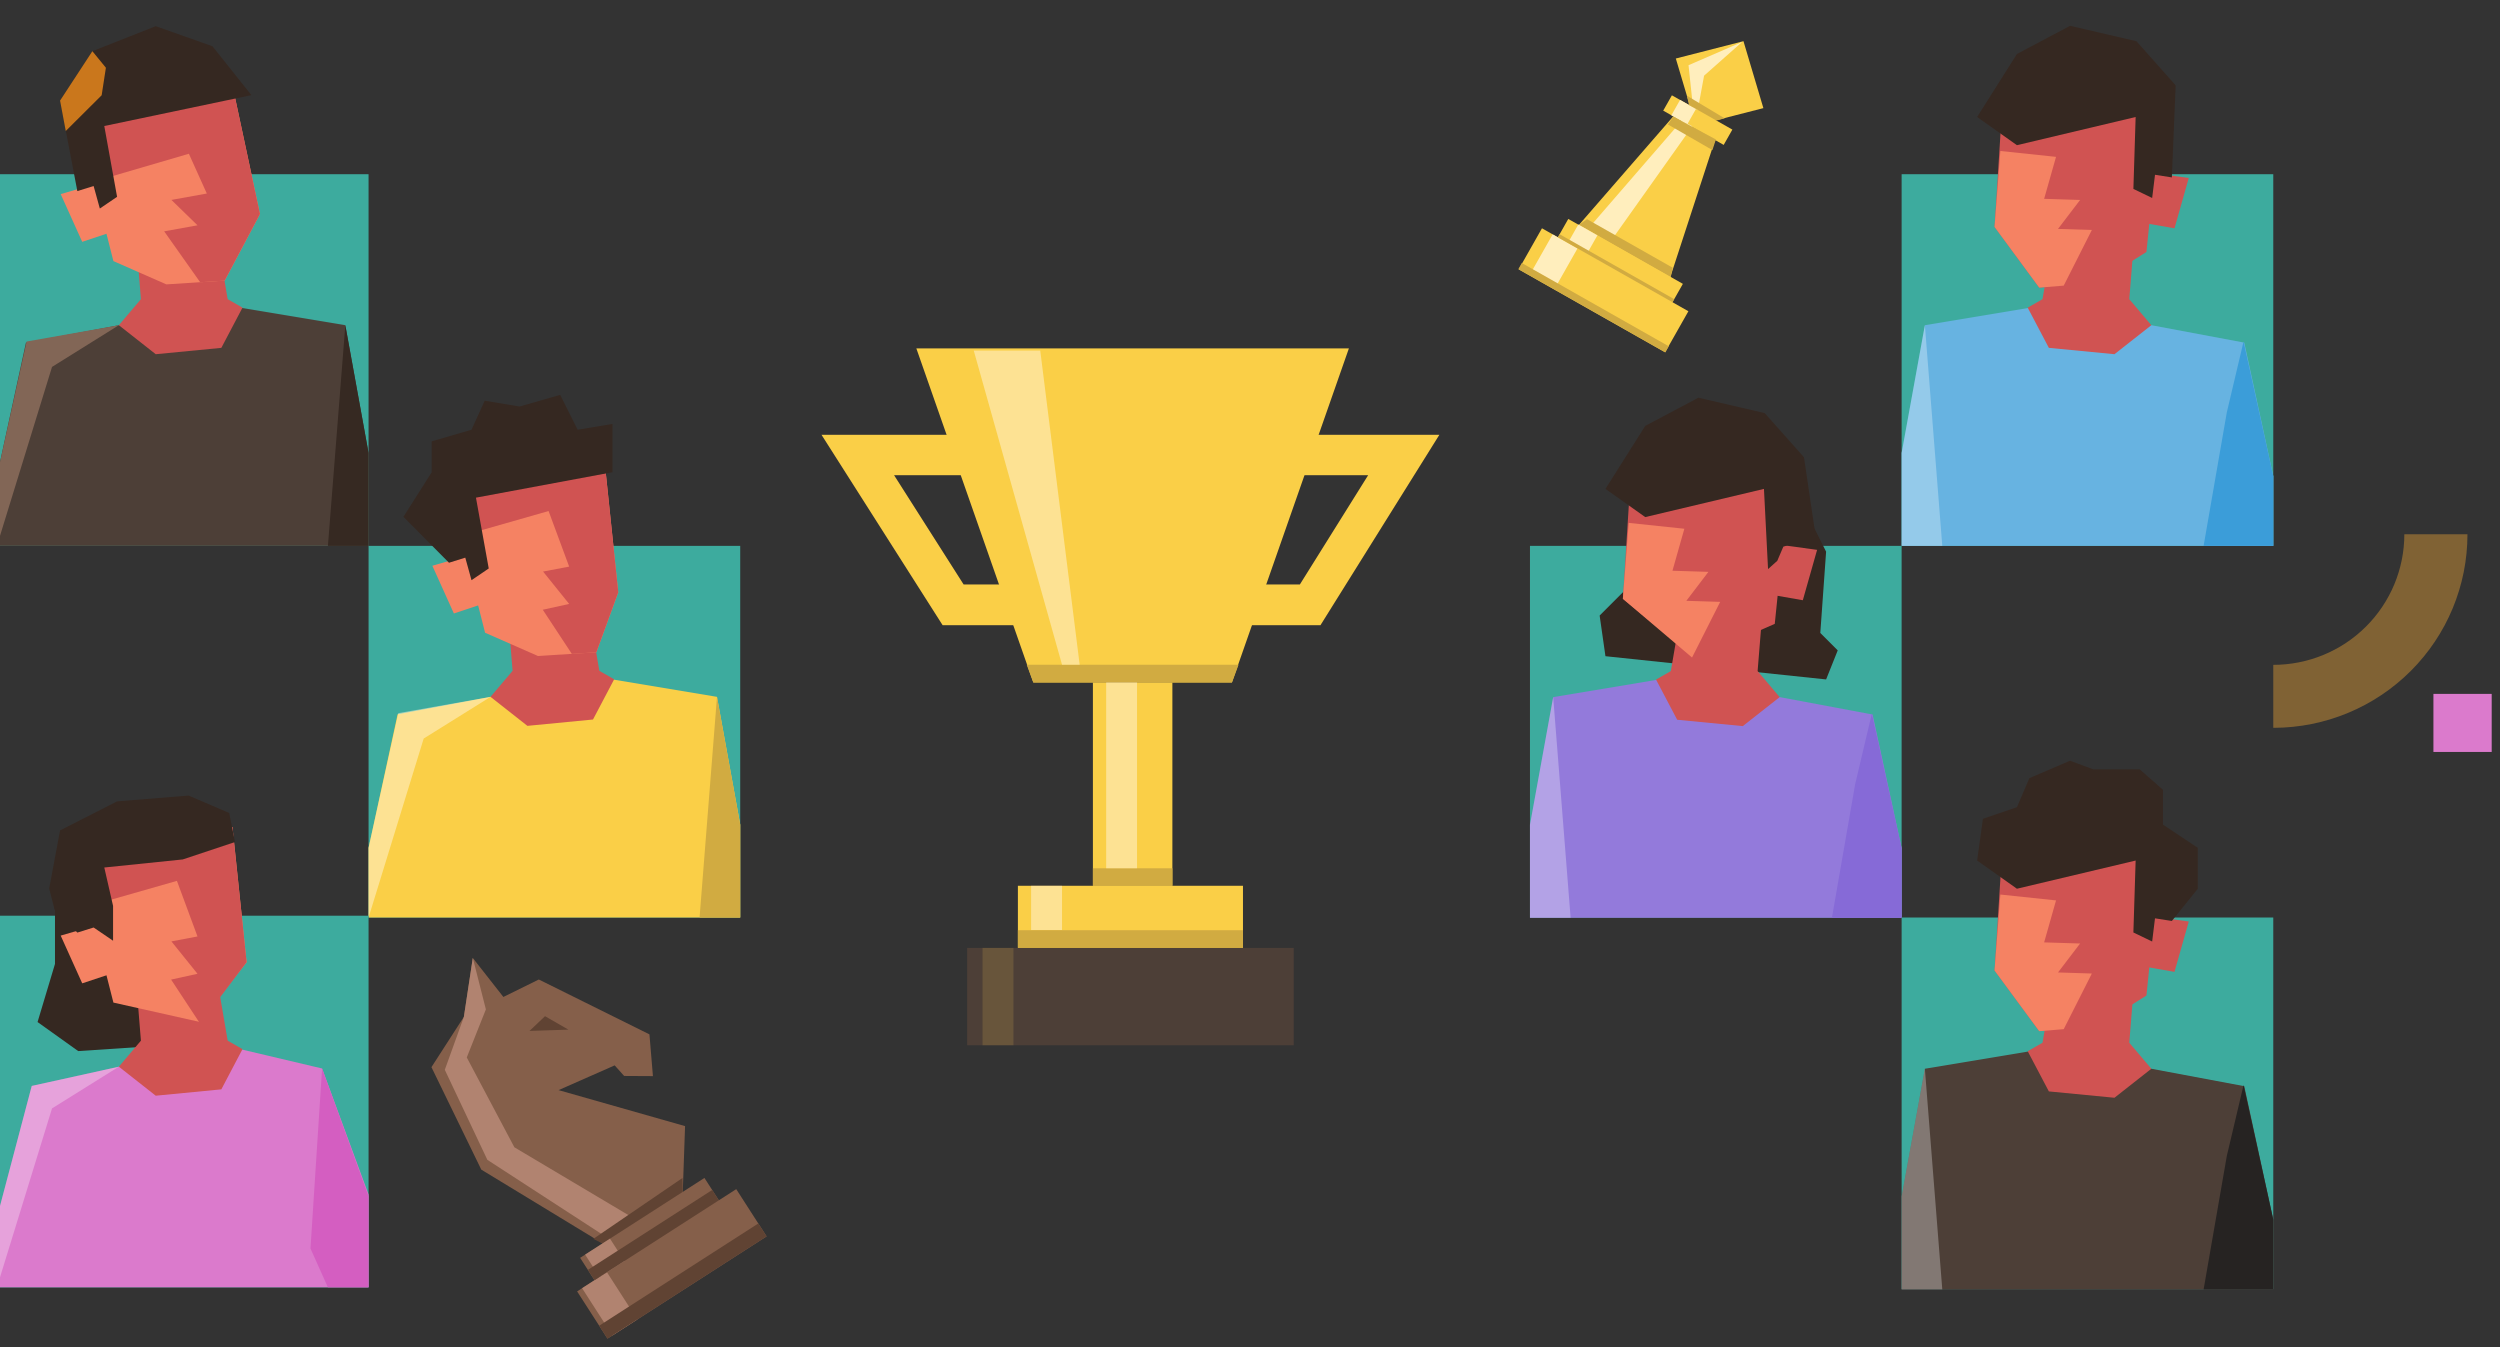 <svg xmlns="http://www.w3.org/2000/svg" width="360" height="194" viewBox="0 0 360 194" fill="none"><rect x="0" y="0" width="360" height="194" fill="#333333" stroke="none"/><g clip-path="url(#clip0_8012_9234)"><rect x="-0.445" y="25.087" width="53.517" height="53.517" fill="#3DAB9E"></rect><path d="M17.115 46.829L3.736 49.338L-0.445 68.57V78.605H7.34H53.072V65.225L49.727 46.829L34.675 44.32L17.115 46.829Z" fill="#4D3F37"></path><path d="M20.292 43.082L19.378 31.806L30.958 32.416L32.787 43.082L34.92 44.301L31.873 50.091L22.425 51.006L17.115 46.829L20.292 43.082Z" fill="#D05352"></path><path d="M16.331 37.597L11.095 16.996L33.479 12.334L37.437 30.819L32.356 40.408L23.95 40.949L16.331 37.597Z" fill="#F58263"></path><path d="M8.739 27.951L14.329 26.322L15.929 33.465L11.839 34.823L8.739 27.951Z" fill="#F58263"></path><path d="M27.198 22.14L13.374 26.185L11.095 16.996L33.479 12.334L37.437 30.819L32.356 40.408L28.826 40.644L23.642 33.311L28.44 32.444L24.683 28.788L29.781 27.867L27.198 22.14Z" fill="#D05352"></path><path d="M16.859 28.342L14.376 30.029L13.481 26.785L11.136 27.518L8.648 14.485L13.3 7.37L22.426 3.77L30.595 6.661L36.202 13.7L15.017 18.146L16.859 28.342Z" fill="#352821"></path><path d="M14.639 13.717L9.469 18.863L8.648 14.485L13.301 7.37L15.248 9.755L14.639 13.717Z" fill="#CA771C"></path><path d="M17.115 46.829L7.492 52.834L-0.445 78.605V68.57L3.835 49.177L17.115 46.829Z" fill="#826656"></path><path d="M47.219 78.605L49.727 46.829L53.072 65.225V78.605H47.219Z" fill="#362922"></path><rect x="273.834" y="25.087" width="53.517" height="53.517" fill="#3DAB9E"></rect><path d="M309.793 46.829L323.172 49.338L327.354 68.57V78.605H319.568H273.836V65.225L277.181 46.829L292.233 44.32L309.793 46.829Z" fill="#67B3E1"></path><path d="M306.616 43.082L307.53 31.806L295.95 32.416L294.121 43.082L291.988 44.301L295.036 50.091L304.483 51.006L309.793 46.829L306.616 43.082Z" fill="#D05352"></path><path d="M309.087 36.282L311.243 15.136L288.417 13.81L287.216 32.676L293.649 41.415L302.043 40.716L309.087 36.282Z" fill="#D05352"></path><path d="M315.184 25.625L309.416 24.835L308.882 32.136L313.127 32.879L315.184 25.625Z" fill="#D05352"></path><path d="M294.355 28.632L296.069 22.588L288.052 21.743L287.215 32.677L293.649 41.416L297.175 41.131L301.227 33.116L296.353 32.963L299.533 28.794L294.355 28.632Z" fill="#F58263"></path><path d="M307.208 27.205L309.911 28.509L310.321 25.168L312.748 25.549L313.295 12.292L307.649 5.937L298.093 3.716L290.438 7.775L284.706 16.848L290.438 20.907L307.532 16.848L307.208 27.205Z" fill="#352821"></path><path d="M327.354 68.57L323.073 49.177L320.664 59.372L317.319 78.605H327.354V68.57Z" fill="#3B9DD9"></path><path opacity="0.3" d="M279.689 78.605L277.181 46.829L273.836 65.225V78.605H279.689Z" fill="white"></path><rect x="273.834" y="132.122" width="53.517" height="53.517" fill="#3DAB9E"></rect><path d="M309.793 153.9L323.172 156.409L327.354 175.642V185.676H319.568H273.836V172.297L277.181 153.9L292.233 151.392L309.793 153.9Z" fill="#4D3F37"></path><path d="M306.616 150.153L307.53 138.878L295.95 139.487L294.121 150.153L291.988 151.372L295.036 157.163L304.483 158.077L309.793 153.9L306.616 150.153Z" fill="#D05352"></path><path d="M309.087 143.353L311.243 122.207L288.417 120.881L287.216 139.748L293.649 148.486L302.043 147.787L309.087 143.353Z" fill="#D05352"></path><path d="M315.184 132.696L309.416 131.906L308.882 139.207L313.127 139.95L315.184 132.696Z" fill="#D05352"></path><path d="M294.355 135.703L296.069 129.659L288.052 128.814L287.215 139.748L293.649 148.487L297.175 148.202L301.227 140.187L296.353 140.034L299.533 135.865L294.355 135.703Z" fill="#F58263"></path><path d="M307.207 134.276L309.911 135.58L310.32 132.239L312.748 132.62L316.482 127.978L316.482 122.087L311.466 118.742L311.466 113.725L308.12 110.787L301.431 110.787L298.087 109.544L292.232 112.053L290.437 116.234L285.542 117.906L284.706 123.919L290.437 127.978L307.532 123.919L307.207 134.276Z" fill="#352821"></path><path d="M327.354 175.641L323.073 156.248L320.664 166.443L317.319 185.676H327.354V175.641Z" fill="#262322"></path><path opacity="0.3" d="M279.689 185.676L277.181 153.9L273.836 172.296V185.676H279.689Z" fill="white"></path><rect x="220.316" y="78.605" width="53.517" height="53.517" fill="#3DAB9E"></rect><path d="M256.272 100.383L269.651 102.892L273.832 122.124V132.159H266.046H220.315V118.78L223.66 100.383L238.711 97.874L256.272 100.383Z" fill="#937ADB"></path><path d="M262.96 79.441L260.451 74.424L257.942 69.406L248.744 66.898L234.529 71.079L235.365 83.622L230.348 88.639L231.184 94.493L262.96 97.838L264.632 93.656L262.124 91.148L262.96 79.441Z" fill="#352821"></path><path d="M253.095 96.636L254.009 85.361L242.428 85.97L240.6 96.636L238.467 97.855L241.514 103.645L250.961 104.56L256.271 100.383L253.095 96.636Z" fill="#D05352"></path><path d="M255.566 89.836L257.721 68.69L234.895 67.364L233.694 86.23L243.729 94.492L248.746 92.82L255.566 89.836Z" fill="#D05352"></path><path d="M261.663 79.179L255.894 78.389L255.36 85.69L259.606 86.433L261.663 79.179Z" fill="#D05352"></path><path d="M240.833 82.186L242.547 76.141L234.531 75.296L233.694 86.23L243.654 94.684L247.706 86.669L242.832 86.517L246.012 82.348L240.833 82.186Z" fill="#F58263"></path><path d="M254.598 81.949L255.928 80.759L256.799 78.722L259.773 77.768L261.288 76.096L259.773 65.846L254.127 59.491L244.571 57.27L236.916 61.329L231.184 70.402L236.916 74.461L254.01 70.402L254.598 81.949Z" fill="#352821"></path><path d="M273.832 122.124L269.551 102.731L267.142 112.926L263.798 132.159H273.832V122.124Z" fill="#866AD7"></path><path opacity="0.3" d="M226.168 132.159L223.659 100.383L220.315 118.78V132.159H226.168Z" fill="white"></path><rect x="53.074" y="78.605" width="53.517" height="53.517" fill="#3DAB9E"></rect><path d="M70.635 100.346L57.255 102.855L53.074 122.087V132.122H60.86H106.591V118.743L103.247 100.346L88.195 97.837L70.635 100.346Z" fill="#FACF47"></path><path d="M73.812 96.599L72.897 85.323L84.478 85.933L86.306 96.599L88.44 97.818L85.392 103.609L75.945 104.523L70.635 100.346L73.812 96.599Z" fill="#D05352"></path><path d="M69.851 91.114L64.614 70.513L86.998 65.851L89.03 85.294L85.875 93.925L77.47 94.466L69.851 91.114Z" fill="#F58263"></path><path d="M62.259 81.468L67.848 79.839L69.448 86.982L65.358 88.341L62.259 81.468Z" fill="#F58263"></path><path d="M78.996 73.588L67.289 76.932L64.614 70.513L86.998 65.851L89.03 85.294L85.875 93.925L82.346 94.161L78.16 87.803L81.959 86.967L78.202 82.304L81.959 81.592L78.996 73.588Z" fill="#D05352"></path><path d="M70.378 81.859L67.896 83.546L67 80.302L64.655 81.035L58.093 74.424L62.167 68.002L62.167 63.553L67.896 61.881L69.8 57.699L74.817 58.536L80.669 56.863L83.178 61.881L88.195 61.044L88.195 68.002L68.537 71.663L70.378 81.859Z" fill="#352821"></path><path opacity="0.5" d="M70.635 100.346L61.012 106.351L53.074 132.122V122.087L57.355 102.694L70.635 100.346Z" fill="#FFF7E1"></path><path d="M100.738 132.122L103.247 100.346L106.592 118.743V132.122H100.738Z" fill="#D1AB41"></path><rect x="-0.445" y="131.862" width="53.517" height="53.517" fill="#3DAB9E"></rect><path d="M7.917 138.811V130.449L16.279 127.941L23.805 150.518L11.262 151.355L5.408 147.174L7.917 138.811Z" fill="#352821"></path><path d="M17.115 153.604L4.572 156.372L-0.445 175.346V185.38H7.34H53.072V172.001L46.382 153.863L34.675 151.096L17.115 153.604Z" fill="#DB7ACC"></path><path d="M20.292 149.857L19.378 138.582L30.958 139.191L32.787 149.857L34.92 151.076L31.873 156.867L22.425 157.781L17.115 153.604L20.292 149.857Z" fill="#D05352"></path><path d="M16.331 144.372L11.095 123.771L33.479 119.109L35.511 138.552L28.821 147.174L16.331 144.372Z" fill="#F58263"></path><path d="M8.739 134.726L14.329 133.097L15.929 140.24L11.839 141.599L8.739 134.726Z" fill="#F58263"></path><path d="M25.476 126.845L13.769 130.19L11.095 123.771L33.479 119.109L35.511 138.552L28.826 147.419L24.64 141.061L28.44 140.225L24.683 135.562L28.44 134.85L25.476 126.845Z" fill="#D05352"></path><path d="M13.482 133.56L11.137 134.293L7.856 130.987L7.082 127.941L8.649 119.579L16.861 115.398L27.153 114.561L33.005 117.07L33.841 121.251L26.316 123.759L15.019 124.921L16.282 130.449L16.282 135.466L13.482 133.56Z" fill="#352821"></path><path opacity="0.3" d="M17.115 153.604L7.492 159.609L-0.445 185.38V175.346L4.572 156.372L17.115 153.604Z" fill="white"></path><path d="M53.071 185.38H47.218L44.709 179.786L46.381 153.863L53.071 172.26V185.38Z" fill="#D45EC1"></path><path d="M88.514 153.414L80.433 156.977L98.649 162.161L98.293 172.368L87.353 179.399L87.004 179.186L86.252 178.73L69.305 168.425L62.128 153.671L66.799 146.424L68.08 137.945L72.486 143.562L77.59 141.048L93.52 148.949L94.022 154.961L89.876 154.938L88.514 153.414Z" fill="#855F4A"></path><path d="M76.247 148.455L78.484 146.332L81.852 148.269L76.247 148.455Z" fill="#604333"></path><path d="M68.085 137.946L66.799 146.426L64.052 154.051L70.178 167.014L87.966 178.567L92.083 175.921L74.07 165.209L67.214 152.274L69.967 145.35L68.085 137.946Z" fill="#B18370"></path><path d="M98.278 169.627L98.324 171.842L87.012 179.182L85.431 178.402L98.278 169.627Z" fill="#604333"></path><path d="M101.44 169.623L83.539 181.128L85.84 184.708L103.741 173.204L101.44 169.623Z" fill="#855F4A"></path><path d="M106.018 171.236L83.106 185.961L87.477 192.763L110.39 178.038L106.018 171.236Z" fill="#855F4A"></path><path d="M87.84 178.366L84.26 180.667L86.331 183.889L89.911 181.588L87.84 178.366Z" fill="#B18370"></path><path d="M87.402 183.199L83.822 185.5L88.194 192.303L91.774 190.002L87.402 183.199Z" fill="#B18370"></path><path d="M102.555 171.356L84.654 182.861L85.611 184.35L103.512 172.846L102.555 171.356Z" fill="#604333"></path><path d="M109.196 176.178L86.283 190.903L87.478 192.763L110.391 178.037L109.196 176.178Z" fill="#604333"></path><path d="M253.927 15.57L244.187 18.062L243.286 15.041L243.011 14.119L241.317 8.425L251.059 5.93L253.927 15.57Z" fill="#FACF47"></path><path d="M249.461 18.66L240.752 13.726L239.502 15.933L248.211 20.867L249.461 18.66Z" fill="#FACF47"></path><path d="M240.405 40.27L227.077 32.719L227.43 32.314L227.877 31.8L240.936 16.774L247.084 20.085L246.908 20.33L240.571 39.759L240.405 40.27Z" fill="#FACF47"></path><path d="M244.224 15.684L241.932 14.386L240.672 16.61L242.964 17.908L244.224 15.684Z" fill="#FFEEBD"></path><path d="M242.189 17.35L228.642 32.995L231.878 34.828L243.685 18.197L242.189 17.35Z" fill="#FFEEBD"></path><path d="M240.863 38.548L240.581 39.933L227.367 32.382L228.533 31.562L240.863 38.548Z" fill="#D1AB41"></path><path d="M242.334 40.875L225.832 31.526L224.082 34.615L240.584 43.965L242.334 40.875Z" fill="#FACF47"></path><path d="M243.129 44.819L222.043 32.873L218.694 38.785L239.78 50.731L243.129 44.819Z" fill="#FACF47"></path><path d="M230.026 33.89L227.275 32.332L225.866 34.82L228.616 36.378L230.026 33.89Z" fill="#FFEEBD"></path><path d="M227.158 35.777L223.582 33.751L220.332 39.489L223.908 41.515L227.158 35.777Z" fill="#FFEEBD"></path><path d="M241.084 43.078L224.582 33.728L224.332 34.17L240.834 43.519L241.084 43.078Z" fill="#D1AB41"></path><path d="M240.302 49.864L219.141 37.875L218.642 38.756L239.803 50.745L240.302 49.864Z" fill="#D1AB41"></path><path d="M247.088 20.086L246.587 21.613L240.17 17.916L240.964 16.788L247.088 20.086Z" fill="#D1AB41"></path><path d="M250.861 6.045L243.147 9.389L243.793 15.442L244.478 15.838L245.387 10.898L250.861 6.045Z" fill="#FFEEBD"></path><path d="M248.35 17.038L247.172 17.363L243.216 15.121L242.912 13.783L248.35 17.038Z" fill="#D1AB41"></path><path d="M118.299 62.613L135.739 90.031H151.49L152.615 62.613H118.299ZM138.762 84.165L128.747 68.428H146.742L146.987 84.165H138.762Z" fill="#FACF47"></path><path d="M207.267 62.614L190.145 90.032H174.683L173.607 62.614H207.267ZM187.18 84.166L197.014 68.429H179.38L179.149 84.166H187.216H187.18Z" fill="#FACF47"></path><path d="M177.398 98.272H148.796L131.955 50.174H194.239L177.398 98.272Z" fill="#FACF47"></path><path d="M168.823 98.272H157.379V127.552H168.823V98.272Z" fill="#FACF47"></path><path d="M178.988 127.552H146.576V136.477H178.988V127.552Z" fill="#FACF47"></path><path d="M186.298 136.499H139.268V150.518H186.298V136.499Z" fill="#4D3F37"></path><path d="M148.798 98.272L147.846 95.724H178.353C177.847 97.081 177.956 96.807 177.4 98.272H148.798Z" fill="#D1AB41"></path><path d="M168.823 125.034H157.379V127.552H168.823V125.034Z" fill="#D1AB41"></path><path d="M178.988 133.952H146.576V136.499H178.988V133.952Z" fill="#D1AB41"></path><path opacity="0.5" d="M140.221 50.491L152.934 95.725H155.474L149.796 50.491H140.221Z" fill="#FFF7E1"></path><path opacity="0.5" d="M163.734 98.272H159.289V125.034H163.734V98.272Z" fill="#FFF7E1"></path><path opacity="0.5" d="M152.932 127.552H148.48V133.923H152.932V127.552Z" fill="#FFF7E1"></path><path opacity="0.19" d="M145.94 136.499H141.488V150.518H145.94V136.499Z" fill="#D7B34E"></path><path fill-rule="evenodd" clip-rule="evenodd" d="M355.31 76.932L346.225 76.932C346.225 81.92 344.237 86.704 340.697 90.231C337.158 93.758 332.357 95.74 327.351 95.74L327.351 104.807L327.415 104.807C334.822 104.79 341.92 101.846 347.15 96.62C352.381 91.394 355.317 84.313 355.314 76.932L355.31 76.932Z" fill="#806234"></path><path d="M350.413 108.281L358.803 108.281L358.803 99.921L350.413 99.921L350.413 108.281Z" fill="#DB7ACC"></path></g><defs><clipPath id="clip0_8012_9234"><rect width="360" height="194" fill="white"></rect></clipPath></defs></svg>